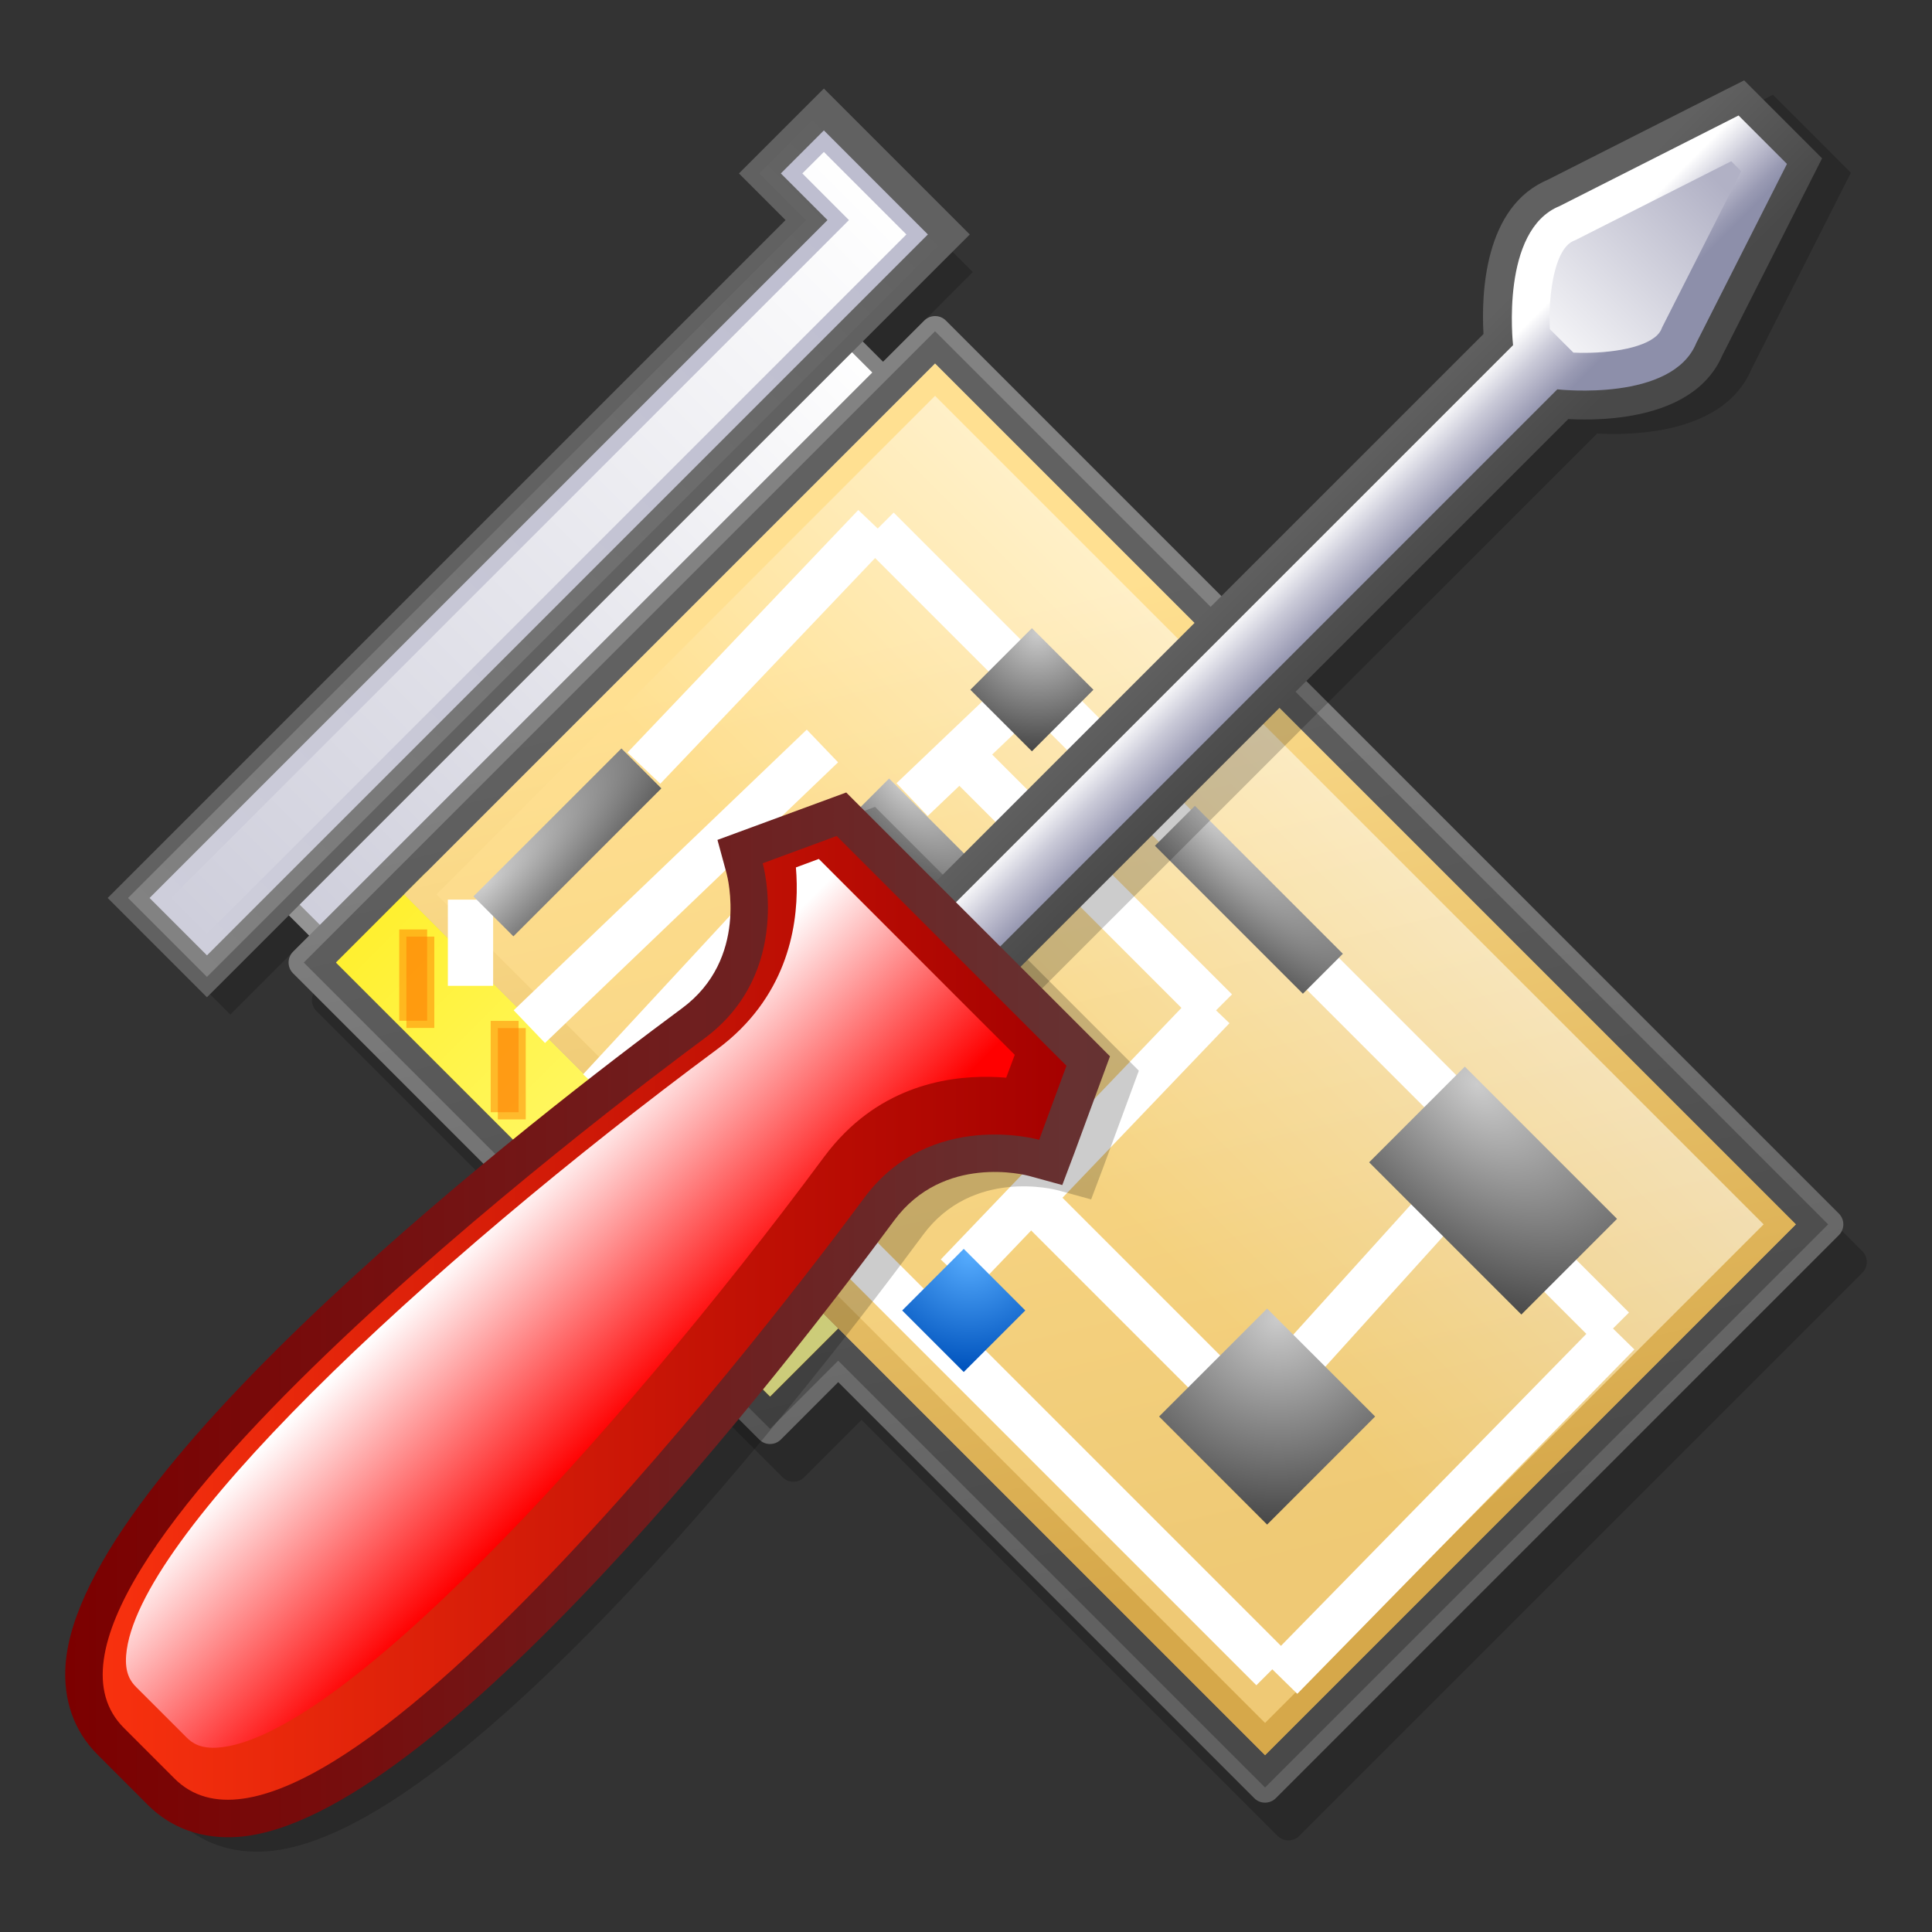 <?xml version="1.0" encoding="UTF-8" standalone="no"?>
<!DOCTYPE svg PUBLIC "-//W3C//DTD SVG 20010904//EN"
"http://www.w3.org/TR/2001/REC-SVG-20010904/DTD/svg10.dtd">
<svg xmlns="http://www.w3.org/2000/svg" xmlns:xml="http://www.w3.org/XML/1998/namespace" xml:space="preserve" width="64" height="64" overflow="visible" viewBox="0 0 48 48">
  <rect x="0" y="0" width="48" height="48" fill="#333333" stroke="none"/>
  <defs>
    <linearGradient id="a" x1="207.037" x2="207.037" y1="137.815" y2="117.811" gradientTransform="rotate(45 245.466 -159.393)" gradientUnits="userSpaceOnUse">
      <stop offset="0" stop-color="#949494"/>
      <stop offset="1" stop-color="#828282"/>
    </linearGradient>
    <linearGradient id="b" x1="207.037" x2="207.037" y1="137.815" y2="117.809" gradientTransform="rotate(45 245.466 -159.393)" gradientUnits="userSpaceOnUse">
      <stop offset="0" stop-color="#cecedb"/>
      <stop offset="1" stop-color="#fff"/>
    </linearGradient>
    <linearGradient id="c" x1="212.282" x2="233.263" y1="121.069" y2="133.961" gradientTransform="rotate(45 245.466 -159.393)" gradientUnits="userSpaceOnUse">
      <stop offset="0" stop-color="#828282"/>
      <stop offset="1" stop-color="#616161"/>
    </linearGradient>
    <linearGradient id="d" x1="212.312" x2="233.232" y1="121.088" y2="133.942" gradientTransform="rotate(45 245.466 -159.393)" gradientUnits="userSpaceOnUse">
      <stop offset="0" stop-color="#616161"/>
      <stop offset="1" stop-color="#494949"/>
    </linearGradient>
    <linearGradient id="e" x1="207.416" x2="222.665" y1="136.318" y2="136.318" gradientTransform="rotate(45 245.466 -159.393)" gradientUnits="userSpaceOnUse">
      <stop offset="0" stop-color="#fff030"/>
      <stop offset="1" stop-color="#ffae00"/>
    </linearGradient>
    <linearGradient id="f" x1="207.416" x2="222.665" y1="136.318" y2="136.318" gradientTransform="rotate(45 245.466 -159.393)" gradientUnits="userSpaceOnUse">
      <stop offset="0" stop-color="#fff030"/>
      <stop offset="1" stop-color="#ff9"/>
    </linearGradient>
    <linearGradient id="g" x1="212.846" x2="233.766" y1="120.218" y2="133.072" gradientTransform="rotate(45 245.466 -159.393)" gradientUnits="userSpaceOnUse">
      <stop offset="0" stop-color="#cdcabd"/>
      <stop offset="1" stop-color="#ab9366"/>
    </linearGradient>
    <linearGradient id="h" x1="212.846" x2="233.766" y1="120.218" y2="133.072" gradientTransform="rotate(45 245.466 -159.393)" gradientUnits="userSpaceOnUse">
      <stop offset="0" stop-color="#ffe091"/>
      <stop offset="1" stop-color="#d6a84a"/>
    </linearGradient>
    <linearGradient id="i" x1="222.539" x2="222.539" y1="115.082" y2="128.442" gradientTransform="rotate(45 245.466 -159.393)" gradientUnits="userSpaceOnUse">
      <stop offset="0" stop-color="#fff"/>
      <stop offset="1" stop-color="#ffe091"/>
    </linearGradient>
    <linearGradient id="q" x1="13.384" x2="13.384" y1="74.435" y2="48.348" gradientUnits="userSpaceOnUse">
      <stop offset="0" stop-color="#828282"/>
      <stop offset="1" stop-color="#616161"/>
    </linearGradient>
    <linearGradient id="r" x1="203.193" x2="203.193" y1="140.415" y2="114.328" gradientTransform="rotate(45 245.466 -159.393)" gradientUnits="userSpaceOnUse">
      <stop offset="0" stop-color="#828282"/>
      <stop offset="1" stop-color="#616161"/>
    </linearGradient>
    <linearGradient id="s" x1="203.193" x2="203.193" y1="140.037" y2="114.706" gradientTransform="rotate(45 245.466 -159.393)" gradientUnits="userSpaceOnUse">
      <stop offset="0" stop-color="#cecedb"/>
      <stop offset="1" stop-color="#bdbdcf"/>
    </linearGradient>
    <linearGradient id="t" x1="203.193" x2="203.193" y1="140.038" y2="114.706" gradientTransform="rotate(45 245.466 -159.393)" gradientUnits="userSpaceOnUse">
      <stop offset="0" stop-color="#cecedb"/>
      <stop offset="1" stop-color="#fff"/>
    </linearGradient>
    <linearGradient id="u" x1="32.339" x2="34.776" y1="12.498" y2="14.936" gradientUnits="userSpaceOnUse">
      <stop offset="0" stop-color="#616161"/>
      <stop offset="1" stop-color="#494949"/>
    </linearGradient>
    <linearGradient id="v" x1="32.908" x2="34.274" y1="13.067" y2="14.433" gradientUnits="userSpaceOnUse">
      <stop offset="0" stop-color="#fff"/>
      <stop offset=".404" stop-color="#cacad8"/>
      <stop offset=".635" stop-color="#b1b1c5"/>
      <stop offset=".849" stop-color="#999ab3"/>
      <stop offset="1" stop-color="#8d8faa"/>
    </linearGradient>
    <linearGradient id="w" x1="1.62" x2="27.576" y1="32.667" y2="32.667" gradientUnits="userSpaceOnUse">
      <stop offset="0" stop-color="#7c0000"/>
      <stop offset="1" stop-color="#633"/>
    </linearGradient>
    <linearGradient id="x" x1="2.552" x2="26.496" y1="32.742" y2="32.742" gradientUnits="userSpaceOnUse">
      <stop offset="0" stop-color="#f8310e"/>
      <stop offset="1" stop-color="#a50100"/>
    </linearGradient>
    <linearGradient id="y" x1="10.989" x2="15.134" y1="31.454" y2="35.6" gradientTransform="matrix(1.004 -.004 -.004 1.004 .434 -.434)" gradientUnits="userSpaceOnUse">
      <stop offset="0" stop-color="#fff"/>
      <stop offset="1" stop-color="red"/>
    </linearGradient>
    <linearGradient id="z" x1="38.046" x2="42.728" y1="9.221" y2="4.538" gradientUnits="userSpaceOnUse">
      <stop offset="0" stop-color="#fff"/>
      <stop offset="1" stop-color="#b1b1c5"/>
    </linearGradient>
    <radialGradient id="j" cx="206.428" cy="107.975" r="7.716" fx="206.428" fy="107.975" gradientTransform="matrix(.265 .265 -.265 .265 -.304 -67.596)" gradientUnits="userSpaceOnUse">
      <stop offset="0" stop-color="#ccc"/>
      <stop offset="1" stop-color="#494949"/>
    </radialGradient>
    <radialGradient id="k" cx="201.529" cy="-164.023" r="7.713" fx="201.529" fy="-164.023" gradientTransform="matrix(.637 -.637 .172 .172 -88.08 178.566)" gradientUnits="userSpaceOnUse">
      <stop offset="0" stop-color="#ccc"/>
      <stop offset="1" stop-color="#616161"/>
    </radialGradient>
    <radialGradient id="l" cx="350.155" cy="271.715" r="7.717" fx="350.155" fy="271.715" gradientTransform="matrix(.637 .637 -.172 .172 -146.368 -249.553)" gradientUnits="userSpaceOnUse">
      <stop offset="0" stop-color="#ccc"/>
      <stop offset="1" stop-color="#616161"/>
    </radialGradient>
    <radialGradient id="m" cx="248.167" cy="213.916" r="19.078" fx="248.167" fy="213.916" gradientTransform="matrix(.265 .265 -.167 .167 6.654 -74.553)" gradientUnits="userSpaceOnUse">
      <stop offset="0" stop-color="#ccc"/>
      <stop offset="1" stop-color="#494949"/>
    </radialGradient>
    <radialGradient id="n" cx="232.314" cy="140.246" r="7.715" fx="232.314" fy="140.246" gradientTransform="matrix(.265 .265 -.265 .265 -.304 -67.596)" gradientUnits="userSpaceOnUse">
      <stop offset="0" stop-color="#57adff"/>
      <stop offset="1" stop-color="#0053bd"/>
    </radialGradient>
    <radialGradient id="o" cx="249.79" cy="128.828" r="13.541" fx="249.79" fy="128.828" gradientTransform="matrix(.265 .265 -.265 .265 -.304 -67.596)" gradientUnits="userSpaceOnUse">
      <stop offset="0" stop-color="#ccc"/>
      <stop offset="1" stop-color="#494949"/>
    </radialGradient>
    <radialGradient id="p" cx="207.252" cy="273.818" r="13.54" fx="207.252" fy="273.818" gradientTransform="matrix(.265 .265 -.136 .136 4.769 -72.669)" gradientUnits="userSpaceOnUse">
      <stop offset="0" stop-color="#ccc"/>
      <stop offset="1" stop-color="#494949"/>
    </radialGradient>
  </defs>
  <path d="m46.27 31.087-.401-.4L24.081 8.898c-.147-.147-.388-.147-.535 0l-1.024 1.025-.758-.757.802-.802.802-.802.801-.803L21.05 3.64l-1.604 1.604 1.159 1.158L3.763 23.246l1.96 1.96 1.782-1.782.757.758-.401.401c-.147.148-.147.387 0 .535l11.584 11.585c.147.147.387.147.535 0l1.426-1.426 10.337 10.337c.147.147.387.147.535 0l13.99-13.991c.149-.148.149-.388.002-.536z" font-size="12" opacity=".2"/>
  <path fill="url(#a)" d="m23.855 10.903-3.297-3.297L6.3 21.865l3.565 3.564 14.258-14.258z" font-size="12"/>
  <path fill="url(#b)" d="m6.834 21.865 3.031 3.03 13.723-13.724-3.03-3.03z" font-size="12"/>
  <path fill="url(#c)" d="M45.286 29.751 23.499 7.963c-.147-.147-.387-.147-.535 0L7.28 23.646c-.147.147-.147.387 0 .535l11.584 11.585c.147.147.387.147.535 0 0 0 1.047-1.047 1.426-1.427.508.509 10.337 10.337 10.337 10.337.147.147.387.147.535 0l13.99-13.99c.147-.147.147-.387 0-.534l-.401-.401z" font-size="12"/>
  <path fill="url(#d)" d="M45.02 30.019 23.231 8.23 7.547 23.914l11.585 11.585 1.693-1.693L31.43 44.41l13.99-13.991z" font-size="12"/>
  <path fill="url(#e)" d="m8.349 23.914 10.783 10.782 2.228-2.227-10.783-10.782z" font-size="12"/>
  <path fill="url(#f)" d="m8.349 23.914 10.783 10.782 2.228-2.227-10.783-10.782z" font-size="12"/>
  <path fill="#ff7f00" d="M15.81 29.33h1.387v2.268H15.81z" font-size="12" opacity=".5"/>
  <path fill="#ff7f00" d="M15.364 28.885h1.386v2.268h-1.386zm-5.445-5.793h.693v2.268h-.693zm2.272 2.272h.693v2.269h-.693z" font-size="12" opacity=".5"/>
  <path fill="#ff7f00" d="M12.369 25.543h.693v2.268h-.693zm5.971 5.97h.693v2.269h-.693z" font-size="12" opacity=".5"/>
  <path fill="#ff7f00" d="M18.518 31.691h.693v2.269h-.693z" font-size="12" opacity=".5"/>
  <path fill="url(#g)" d="M31.43 43.607 10.043 22.221 23.231 9.033l21.387 21.386z" font-size="12"/>
  <path fill="url(#h)" d="M31.43 43.607 10.043 22.221 23.231 9.033l21.387 21.386z" font-size="12"/>
  <path fill="url(#i)" d="M23.231 9.834c-.73.731-11.656 11.656-12.386 12.387.757.758 19.827 19.828 20.585 20.585.729-.73 11.656-11.656 12.387-12.387-.758-.757-19.828-19.827-20.586-20.585z" font-size="12" opacity=".6"/>
  <path fill="#fff" d="m21.324 12.671.815.776-5.734 6.025-.815-.776zm3.87 4.004.776.814-2.921 2.784-.776-.814z" font-size="12"/>
  <path fill="#fff" d="m29.813 25.501-6.357-6.357.796-.796 6.357 6.357z" font-size="12"/>
  <path fill="#fff" d="m29.733 24.643.813.778-6.36 6.648-.813-.778z" font-size="12"/>
  <path fill="#fff" d="m31.364 36.316-6.358-6.358.796-.795 6.358 6.358z" font-size="12"/>
  <path fill="#fff" d="m35.869 29.025.834.754-5.028 5.561-.834-.754zm3.808 4.379-1.916-1.916.795-.795 1.916 1.916z" font-size="12"/>
  <path fill="#fff" d="m39.803 32.741.803.786-8.375 8.555-.803-.786z" font-size="12"/>
  <path fill="#fff" d="m31.214 41.87-11.582-11.582.795-.795 11.582 11.582z" font-size="12"/>
  <path fill="#fff" d="M18.797 29.613h1.125v1.89h-1.125zm1.769-9.487.825.764-6.079 6.565-.825-.764z" font-size="12"/>
  <path fill="#fff" d="M18.726 20.692h1.125v9.074h-1.125zm-7.599 1.659h1.125v2.142h-1.125z" font-size="12"/>
  <path fill="#fff" d="m20.044 18.127.778.813-7.282 6.973-.778-.813zM38.785 30.907 21.408 13.53l.795-.795 17.377 17.377z" font-size="12"/>
  <path fill="url(#j)" d="m24.108 17.137 1.53 1.529 1.528-1.529-1.528-1.53z" font-size="12"/>
  <path fill="url(#k)" d="m12.755 23.263 3.676-3.676-.992-.992-3.676 3.676z" font-size="12"/>
  <path fill="url(#l)" d="m28.694 21.013 3.676 3.676.993-.993-3.676-3.675z" font-size="12"/>
  <path fill="url(#m)" d="m34.016 28.877 3.782 3.782 2.377-2.377-3.782-3.782z" font-size="12"/>
  <path fill="url(#n)" d="m22.415 32.558 1.529 1.529 1.529-1.529-1.529-1.53z" font-size="12"/>
  <path fill="url(#o)" d="m28.797 35.193 2.684 2.685 2.684-2.685-2.684-2.682z" font-size="12"/>
  <path fill="url(#p)" d="m20.709 20.723 2.684 2.683 1.38-1.38-2.683-2.684z" font-size="12"/>
  <path fill="url(#q)" d="m20.216 2.452-1.857 1.857s.849.849 1.158 1.159c-.491.49-16.842 16.842-16.842 16.842l2.466 2.467L24.094 5.825 20.469 2.2l-.253.252z" font-size="12"/>
  <path fill="url(#r)" d="m20.469 2.705-1.604 1.604 1.158 1.159L3.181 22.31l1.961 1.961L21.983 7.428l.803-.802.802-.801z" font-size="12"/>
  <path fill="url(#s)" d="M20.469 3.24 19.4 4.309l1.159 1.159S4.233 21.792 3.716 22.31c.335.336 1.09 1.09 1.426 1.426.517-.518 17.673-17.674 17.911-17.911-.405-.406-2.179-2.179-2.584-2.585z" font-size="12"/>
  <path fill="url(#t)" d="M20.469 3.775c-.2.2-.334.334-.535.534.316.316 1.158 1.159 1.158 1.159L4.25 22.31c.272.271.62.62.892.891.511-.511 16.865-16.866 17.377-17.376l-2.05-2.05z" font-size="12"/>
  <path fill="#ff7f00" d="M10.097 23.27h.693v2.269h-.693z" font-size="12" opacity=".5"/>
  <path d="m45.984 4.292-.58-.582-1.356-1.355-.463.234-4.447 2.251.053-.024c-1.611.657-1.674 2.871-1.618 3.84L22.466 23.762l2.109 2.111L39.68 10.771c.915.05 3.183 0 3.844-1.623l-.025.053 2.485-4.909z" font-size="12" opacity=".2"/>
  <path d="m27.871 26.178-6.131-6.131-3.199 1.179.226.83c.023.086.555 2.126-1.107 3.355-3.5 2.587-14.949 11.408-15.313 16.294-.066.885.207 1.66.79 2.242l1.257 1.259c.583.581 1.358.854 2.243.789 4.885-.364 13.707-11.813 16.294-15.313 1.228-1.663 3.268-1.132 3.354-1.109l.824.226.302-.8.883-2.398-.423-.423z" font-size="12" opacity=".2"/>
  <path fill="url(#u)" d="m45.269 3.934-.58-.581-1.356-1.356-.464.233-4.447 2.252.053-.024c-1.611.657-1.674 2.871-1.618 3.84L21.75 23.404l2.11 2.111 15.103-15.103c.916.049 3.184-.001 3.844-1.623l-.023.054 2.485-4.909z" font-size="12"/>
  <path fill="url(#v)" d="m44.182 3.857-.773-.773-.215-.215-4.448 2.252c-1.468.598-1.16 3.399-1.154 3.455L22.763 23.404l1.098 1.099 14.83-14.83c.051.006 2.855.315 3.454-1.153l2.252-4.448-.215-.215z" font-size="12"/>
  <path fill="url(#w)" d="m27.155 25.82-6.131-6.131-3.199 1.178.226.83c.023.086.555 2.126-1.107 3.354-3.502 2.589-14.95 11.41-15.314 16.295-.066.886.207 1.66.79 2.243l1.257 1.258c.583.581 1.358.854 2.243.79 4.885-.365 13.707-11.813 16.294-15.313 1.228-1.663 3.268-1.132 3.354-1.108l.824.226.302-.8.883-2.398-.422-.424z" font-size="12"/>
  <path fill="url(#x)" d="m25.818 28.318.678-1.84-2.855-2.854-2.854-2.854-1.838.678s.773 2.709-1.452 4.354C15.271 27.446-.502 39.349 3.078 42.93l.387.387.484.484.387.387c3.581 3.58 15.483-12.192 17.128-14.418 1.644-2.227 4.354-1.452 4.354-1.452z" font-size="12"/>
  <path fill="url(#y)" d="M22.776 23.774s-1.821-1.821-2.433-2.434c-.241.09-.299.111-.569.211.084.999-.021 2.663-1.374 4.017-.174.174-.368.342-.585.502-3.554 2.635-7.276 5.739-10.084 8.547-2.646 2.647-4.481 5.029-4.597 6.508-.035.444.113.654.247.788l1.258 1.257c.133.134.343.282.788.248 1.478-.117 3.861-1.951 6.507-4.598 2.809-2.809 5.913-6.531 8.547-10.086.161-.216.329-.41.503-.584 1.353-1.354 3.018-1.459 4.015-1.375.101-.27.122-.328.212-.568-.615-.611-2.435-2.433-2.435-2.433z" font-size="12"/>
  <path fill="url(#z)" d="M43.012 4.006c-.9.456-3.88 1.964-3.88 1.964l-.035.014c-.057.023-.108.06-.156.108-.354.354-.471 1.319-.436 2.084.114.114.475.476.585.584.766.036 1.73-.082 2.085-.435.047-.048.084-.1.106-.156l.014-.035s1.509-2.979 1.965-3.88c-.113-.111-.138-.137-.248-.248z" font-size="12"/>
  <path fill="none" d="M0 48V0h48v48" font-size="12"/>
</svg>